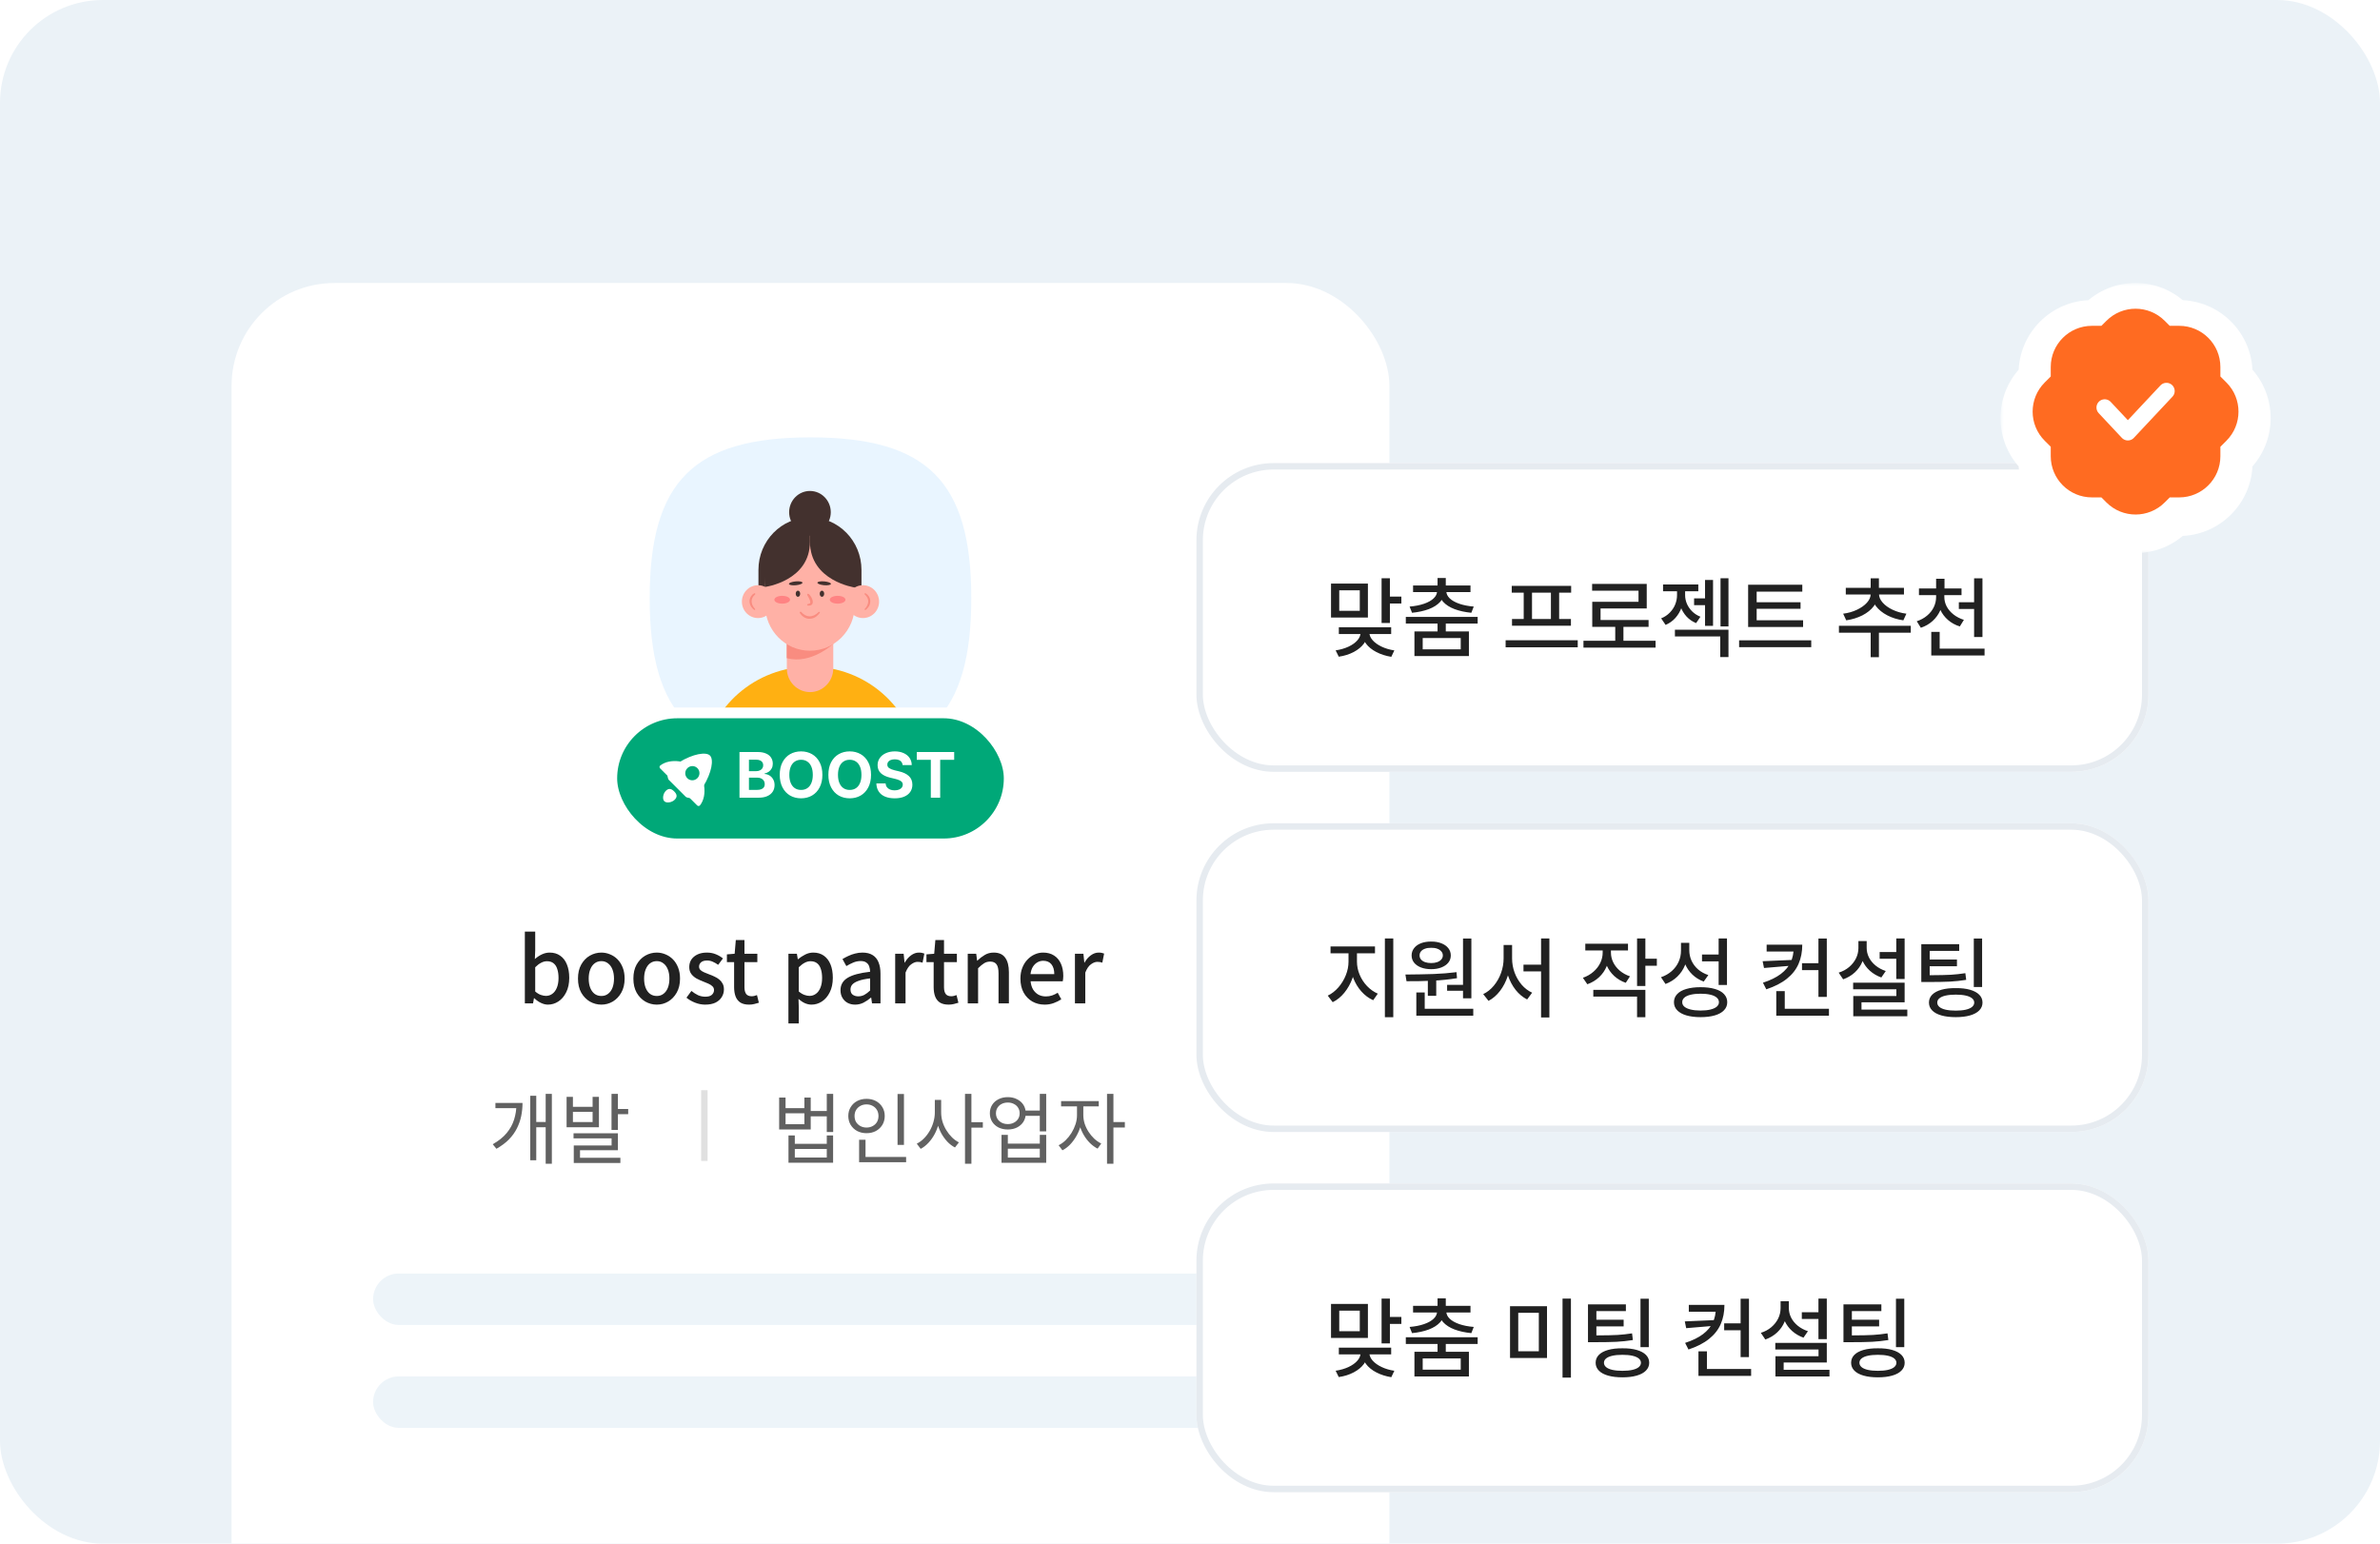 <svg width="370" height="240" viewBox="0 0 370 240" fill="none" xmlns="http://www.w3.org/2000/svg">
<g clip-path="url(#clip0_2103_3295)">
<rect width="370" height="240" rx="16" fill="white"/>
<g clip-path="url(#clip1_2103_3295)">
<rect width="370" height="240" fill="#EBF2F7"/>
<g filter="url(#filter0_d_2103_3295)">
<rect x="36" y="36" width="180" height="220" rx="16" fill="white"/>
<path d="M101 85C101 66.847 107.847 60 126 60C144.153 60 151 66.847 151 85C151 103.153 144.153 110 126 110C107.847 110 101 103.153 101 85Z" fill="#E9F5FF"/>
<mask id="mask0_2103_3295" style="mask-type:alpha" maskUnits="userSpaceOnUse" x="101" y="60" width="50" height="50">
<path d="M101 85C101 66.847 107.847 60 126 60C144.153 60 151 66.847 151 85C151 103.153 144.153 110 126 110C107.847 110 101 103.153 101 85Z" fill="#0084FF"/>
</mask>
<g mask="url(#mask0_2103_3295)">
<path d="M109.333 110H142.667C141.643 101.903 134.576 95.641 126 95.641C117.425 95.641 110.357 101.917 109.333 110Z" fill="#FFB012"/>
<path d="M129.541 88.546V95.923C129.541 97.954 127.922 99.604 125.931 99.604C123.939 99.604 122.321 97.954 122.321 95.923V88.546H129.555H129.541Z" fill="#FFB1A6"/>
<path d="M122.307 88.543V94.326C126.111 95.356 129.541 92.098 129.541 92.098V88.529H122.307V88.543Z" fill="#F98C80"/>
<path d="M133.926 86.768H117.909V80.604C117.909 76.091 121.491 72.438 125.917 72.438C130.343 72.438 133.926 76.091 133.926 80.604V86.768Z" fill="#43312E"/>
<path d="M125.917 93.171C122.058 93.171 118.946 89.984 118.946 86.062V82.395C118.946 78.46 122.072 75.286 125.917 75.286C129.762 75.286 132.888 78.474 132.888 82.395V86.062C132.888 89.998 129.762 93.171 125.917 93.171Z" fill="#FFB1A6"/>
<path d="M127.452 87.147C127.452 87.147 127.314 87.105 127.272 87.147C126.83 87.612 126.318 87.838 125.82 87.823C125.364 87.809 124.935 87.57 124.561 87.147C124.52 87.091 124.437 87.091 124.381 87.119C124.326 87.161 124.312 87.232 124.34 87.288C124.644 87.795 125.128 88.133 125.682 88.204C125.751 88.204 125.806 88.204 125.875 88.204C126.346 88.204 126.802 88.007 127.148 87.626L127.438 87.302C127.438 87.302 127.48 87.161 127.438 87.119L127.452 87.147Z" fill="#F98C80"/>
<path d="M125.695 84.341C125.695 84.341 125.571 84.299 125.529 84.341C125.474 84.383 125.474 84.44 125.502 84.51C125.529 84.581 125.585 84.665 125.626 84.75C125.792 85.06 126.055 85.526 125.944 85.752C125.903 85.836 125.792 85.893 125.612 85.907C125.543 85.907 125.488 85.963 125.488 86.034C125.488 86.104 125.543 86.161 125.612 86.161H125.751C126.11 86.161 126.262 85.991 126.318 85.836C126.511 85.371 126.027 84.581 125.709 84.327L125.695 84.341Z" fill="#F98C80"/>
<path d="M124.05 84.792C124.244 84.792 124.396 84.581 124.396 84.313C124.396 84.045 124.244 83.834 124.05 83.834C123.856 83.834 123.704 84.045 123.704 84.313C123.704 84.581 123.856 84.792 124.05 84.792Z" fill="#43312E"/>
<path d="M127.784 84.792C127.978 84.792 128.13 84.581 128.13 84.313C128.13 84.045 127.978 83.834 127.784 83.834C127.591 83.834 127.438 84.045 127.438 84.313C127.438 84.581 127.591 84.792 127.784 84.792Z" fill="#43312E"/>
<path d="M129.181 82.789C129.195 82.62 128.738 82.451 128.157 82.395C127.576 82.339 127.092 82.437 127.078 82.592C127.065 82.761 127.521 82.93 128.102 82.987C128.683 83.043 129.167 82.944 129.181 82.789Z" fill="#43312E"/>
<path d="M123.731 82.988C124.312 82.932 124.769 82.763 124.755 82.594C124.741 82.424 124.257 82.34 123.676 82.396C123.095 82.453 122.639 82.622 122.653 82.791C122.666 82.96 123.151 83.044 123.731 82.988Z" fill="#43312E"/>
<path d="M121.602 85.851C122.28 85.851 122.819 85.584 122.819 85.245C122.819 84.907 122.28 84.64 121.602 84.64C120.924 84.64 120.385 84.907 120.385 85.245C120.385 85.584 120.924 85.851 121.602 85.851Z" fill="#FF8383"/>
<path d="M130.219 85.851C130.896 85.851 131.436 85.584 131.436 85.245C131.436 84.907 130.896 84.64 130.219 84.64C129.541 84.64 129.001 84.907 129.001 85.245C129.001 85.584 129.541 85.851 130.219 85.851Z" fill="#FF8383"/>
<path d="M132.888 83.34C132.888 83.34 125.917 82.353 125.917 76.203V73.467C125.917 73.467 133.856 73.819 132.888 83.34Z" fill="#43312E"/>
<path d="M118.932 83.255C118.932 83.255 125.917 82.353 125.917 76.217V73.481C125.917 73.481 117.978 73.749 118.932 83.269V83.255Z" fill="#43312E"/>
<path d="M117.84 88.094C119.223 88.094 120.343 86.952 120.343 85.541C120.343 84.131 119.223 82.988 117.84 82.988C116.457 82.988 115.336 84.131 115.336 85.541C115.336 86.952 116.457 88.094 117.84 88.094Z" fill="#FFB1A6"/>
<path d="M134.161 88.094C135.544 88.094 136.665 86.952 136.665 85.541C136.665 84.131 135.544 82.988 134.161 82.988C132.778 82.988 131.658 84.131 131.658 85.541C131.658 86.952 132.778 88.094 134.161 88.094Z" fill="#FFB1A6"/>
<path d="M125.917 74.934C127.701 74.934 129.154 73.453 129.154 71.634C129.154 69.814 127.701 68.333 125.917 68.333C124.133 68.333 122.681 69.814 122.681 71.634C122.681 73.453 124.133 74.934 125.917 74.934Z" fill="#43312E"/>
<path d="M117.383 86.825C117.383 86.825 117.411 86.713 117.383 86.67C117.024 86.303 116.844 85.88 116.844 85.471C116.844 85.091 117.038 84.738 117.383 84.427C117.425 84.399 117.439 84.315 117.397 84.272C117.37 84.23 117.3 84.216 117.245 84.244C116.83 84.484 116.567 84.893 116.526 85.359C116.526 85.415 116.526 85.457 116.526 85.514C116.526 85.909 116.692 86.289 116.982 86.586L117.245 86.825C117.245 86.825 117.356 86.854 117.397 86.825H117.383Z" fill="#F98C80"/>
<path d="M134.437 86.825C134.437 86.825 134.41 86.713 134.437 86.67C134.797 86.303 134.977 85.88 134.977 85.471C134.977 85.091 134.783 84.738 134.437 84.427C134.396 84.399 134.382 84.315 134.423 84.272C134.465 84.23 134.52 84.216 134.576 84.244C134.991 84.484 135.253 84.893 135.295 85.359C135.295 85.415 135.295 85.457 135.295 85.514C135.295 85.909 135.129 86.289 134.838 86.586L134.576 86.825C134.576 86.825 134.465 86.854 134.423 86.825H134.437Z" fill="#F98C80"/>
</g>
<rect x="95.108" y="102.837" width="61.784" height="20.37" rx="10.185" fill="#00A878"/>
<rect x="95.108" y="102.837" width="61.784" height="20.37" rx="10.185" stroke="white" stroke-width="1.674"/>
<g clip-path="url(#clip2_2103_3295)">
<path d="M106.701 115.947C106.664 115.931 106.631 115.908 106.603 115.88L103.968 113.246C103.941 113.218 103.917 113.185 103.902 113.148C103.359 111.845 104.781 110.998 105.592 110.505C107.731 109.204 109.76 108.854 110.377 109.471C110.994 110.089 110.645 112.118 109.344 114.257C108.851 115.068 108.004 116.489 106.701 115.947Z" fill="white"/>
<path d="M108.829 117.206C108.717 117.349 108.506 117.348 108.377 117.22L102.629 111.471C102.5 111.343 102.499 111.132 102.643 111.02C104.246 109.765 107.109 110.381 108.288 111.56C109.468 112.74 110.084 115.602 108.829 117.206Z" fill="white"/>
<ellipse cx="107.636" cy="112.213" rx="1.099" ry="1.108" transform="rotate(45 107.636 112.213)" fill="#00A878"/>
<path d="M104.885 116.345C104.462 116.768 103.621 116.919 103.275 116.574C102.93 116.229 103.081 115.387 103.504 114.964C103.927 114.541 104.331 114.565 104.807 115.042C105.284 115.519 105.308 115.922 104.885 116.345Z" fill="white"/>
</g>
<path d="M114.962 108.92H117.787C118.294 108.92 118.724 108.997 119.077 109.151C119.43 109.301 119.695 109.514 119.871 109.788C120.051 110.06 120.141 110.378 120.141 110.745C120.141 111.013 120.085 111.251 119.974 111.461C119.866 111.67 119.716 111.843 119.523 111.98C119.333 112.114 119.113 112.209 118.861 112.265V112.333C119.132 112.347 119.387 112.425 119.626 112.569C119.865 112.713 120.056 112.914 120.2 113.172C120.344 113.427 120.416 113.725 120.416 114.065C120.416 114.444 120.322 114.781 120.136 115.075C119.95 115.369 119.672 115.601 119.302 115.771C118.936 115.938 118.493 116.021 117.973 116.021H114.962V108.92ZM117.674 114.81C117.952 114.81 118.181 114.774 118.361 114.702C118.544 114.627 118.678 114.524 118.763 114.393C118.848 114.259 118.89 114.101 118.89 113.918C118.89 113.721 118.843 113.545 118.748 113.388C118.653 113.231 118.516 113.112 118.336 113.03C118.16 112.945 117.952 112.902 117.713 112.902H116.433V114.81H117.674ZM117.566 111.897C117.772 111.897 117.957 111.859 118.12 111.784C118.287 111.709 118.416 111.603 118.508 111.465C118.603 111.328 118.65 111.166 118.65 110.98C118.65 110.803 118.609 110.651 118.527 110.524C118.446 110.393 118.325 110.293 118.165 110.225C118.008 110.153 117.818 110.117 117.596 110.117H116.433V111.897H117.566ZM127.85 112.471C127.85 113.223 127.707 113.875 127.419 114.428C127.134 114.977 126.74 115.397 126.237 115.688C125.737 115.976 125.169 116.12 124.535 116.12C123.901 116.12 123.332 115.976 122.829 115.688C122.328 115.397 121.934 114.975 121.647 114.423C121.362 113.87 121.22 113.22 121.22 112.471C121.22 111.712 121.362 111.058 121.647 110.509C121.934 109.96 122.328 109.541 122.829 109.254C123.332 108.966 123.901 108.822 124.535 108.822C125.169 108.822 125.737 108.966 126.237 109.254C126.74 109.541 127.134 109.96 127.419 110.509C127.707 111.058 127.85 111.712 127.85 112.471ZM126.36 112.471C126.36 111.971 126.284 111.546 126.134 111.196C125.987 110.846 125.776 110.581 125.501 110.401C125.23 110.218 124.908 110.127 124.535 110.127C124.166 110.127 123.844 110.218 123.569 110.401C123.298 110.581 123.087 110.846 122.936 111.196C122.786 111.546 122.711 111.971 122.711 112.471C122.711 112.971 122.786 113.396 122.936 113.746C123.087 114.096 123.298 114.362 123.569 114.545C123.844 114.725 124.166 114.815 124.535 114.815C124.908 114.815 125.23 114.725 125.501 114.545C125.776 114.362 125.987 114.096 126.134 113.746C126.284 113.396 126.36 112.971 126.36 112.471ZM135.413 112.471C135.413 113.223 135.269 113.875 134.981 114.428C134.697 114.977 134.303 115.397 133.799 115.688C133.299 115.976 132.732 116.12 132.098 116.12C131.463 116.12 130.894 115.976 130.391 115.688C129.891 115.397 129.497 114.975 129.209 114.423C128.924 113.87 128.782 113.22 128.782 112.471C128.782 111.712 128.924 111.058 129.209 110.509C129.497 109.96 129.891 109.541 130.391 109.254C130.894 108.966 131.463 108.822 132.098 108.822C132.732 108.822 133.299 108.966 133.799 109.254C134.303 109.541 134.697 109.96 134.981 110.509C135.269 111.058 135.413 111.712 135.413 112.471ZM133.922 112.471C133.922 111.971 133.847 111.546 133.696 111.196C133.549 110.846 133.338 110.581 133.064 110.401C132.792 110.218 132.47 110.127 132.098 110.127C131.728 110.127 131.406 110.218 131.131 110.401C130.86 110.581 130.649 110.846 130.499 111.196C130.348 111.546 130.273 111.971 130.273 112.471C130.273 112.971 130.348 113.396 130.499 113.746C130.649 114.096 130.86 114.362 131.131 114.545C131.406 114.725 131.728 114.815 132.098 114.815C132.47 114.815 132.792 114.725 133.064 114.545C133.338 114.362 133.549 114.096 133.696 113.746C133.847 113.396 133.922 112.971 133.922 112.471ZM140.327 110.95C140.307 110.761 140.247 110.599 140.145 110.465C140.047 110.331 139.91 110.23 139.733 110.161C139.557 110.092 139.346 110.058 139.101 110.058C138.862 110.058 138.655 110.092 138.478 110.161C138.305 110.23 138.172 110.326 138.081 110.45C137.989 110.571 137.943 110.71 137.943 110.867C137.94 111.106 138.038 111.292 138.238 111.426C138.44 111.56 138.72 111.671 139.076 111.76L139.714 111.912C140.387 112.062 140.909 112.306 141.278 112.642C141.651 112.976 141.839 113.427 141.842 113.996C141.842 114.424 141.733 114.799 141.514 115.119C141.295 115.44 140.979 115.686 140.567 115.86C140.155 116.033 139.663 116.12 139.091 116.12C138.519 116.12 138.02 116.031 137.595 115.855C137.173 115.678 136.846 115.418 136.614 115.075C136.382 114.728 136.258 114.305 136.242 113.805H137.674C137.693 114.037 137.764 114.233 137.885 114.393C138.006 114.553 138.169 114.674 138.375 114.756C138.581 114.838 138.815 114.879 139.076 114.879C139.331 114.879 139.555 114.841 139.748 114.766C139.941 114.691 140.09 114.586 140.194 114.452C140.299 114.315 140.351 114.16 140.351 113.986C140.351 113.829 140.306 113.697 140.214 113.589C140.123 113.478 139.988 113.385 139.812 113.309C139.639 113.231 139.415 113.157 139.14 113.089L138.36 112.902C137.739 112.749 137.262 112.515 136.928 112.201C136.598 111.884 136.433 111.472 136.433 110.965C136.433 110.543 136.547 110.171 136.776 109.847C137.008 109.523 137.327 109.272 137.733 109.092C138.141 108.912 138.602 108.822 139.116 108.822C139.632 108.822 140.088 108.912 140.484 109.092C140.879 109.268 141.187 109.518 141.406 109.842C141.625 110.163 141.738 110.532 141.744 110.95H140.327ZM142.524 108.92H148.34V110.136H146.163V116.021H144.706V110.136H142.524V108.92Z" fill="white"/>
<g clip-path="url(#clip3_2103_3295)">
<path d="M85.179 148.196C84.834 148.196 84.474 148.107 84.101 147.93C83.728 147.753 83.382 147.51 83.065 147.202H83.009L82.869 148H81.595V136.842H83.205V139.796L83.149 141.112C83.485 140.813 83.849 140.571 84.241 140.384C84.642 140.197 85.044 140.104 85.445 140.104C86.098 140.104 86.649 140.267 87.097 140.594C87.554 140.911 87.9 141.364 88.133 141.952C88.376 142.54 88.497 143.231 88.497 144.024C88.497 144.901 88.338 145.653 88.021 146.278C87.713 146.903 87.307 147.379 86.803 147.706C86.299 148.033 85.758 148.196 85.179 148.196ZM84.871 146.838C85.244 146.838 85.576 146.731 85.865 146.516C86.164 146.301 86.397 145.989 86.565 145.578C86.742 145.158 86.831 144.649 86.831 144.052C86.831 143.511 86.766 143.049 86.635 142.666C86.514 142.274 86.322 141.975 86.061 141.77C85.8 141.555 85.454 141.448 85.025 141.448C84.726 141.448 84.428 141.527 84.129 141.686C83.83 141.835 83.522 142.069 83.205 142.386V146.152C83.494 146.404 83.784 146.581 84.073 146.684C84.372 146.787 84.638 146.838 84.871 146.838ZM93.494 148.196C92.859 148.196 92.262 148.037 91.702 147.72C91.151 147.393 90.703 146.931 90.358 146.334C90.022 145.727 89.854 144.999 89.854 144.15C89.854 143.291 90.022 142.563 90.358 141.966C90.703 141.359 91.151 140.897 91.702 140.58C92.262 140.263 92.859 140.104 93.494 140.104C93.96 140.104 94.413 140.197 94.852 140.384C95.29 140.561 95.678 140.823 96.014 141.168C96.35 141.513 96.616 141.938 96.812 142.442C97.008 142.937 97.106 143.506 97.106 144.15C97.106 144.999 96.933 145.727 96.588 146.334C96.252 146.931 95.808 147.393 95.258 147.72C94.716 148.037 94.128 148.196 93.494 148.196ZM93.494 146.852C93.895 146.852 94.24 146.74 94.53 146.516C94.828 146.292 95.057 145.979 95.216 145.578C95.374 145.167 95.454 144.691 95.454 144.15C95.454 143.609 95.374 143.137 95.216 142.736C95.057 142.325 94.828 142.008 94.53 141.784C94.24 141.551 93.895 141.434 93.494 141.434C93.083 141.434 92.728 141.551 92.43 141.784C92.14 142.008 91.916 142.325 91.758 142.736C91.599 143.137 91.52 143.609 91.52 144.15C91.52 144.691 91.599 145.167 91.758 145.578C91.916 145.979 92.14 146.292 92.43 146.516C92.728 146.74 93.083 146.852 93.494 146.852ZM102.107 148.196C101.472 148.196 100.875 148.037 100.315 147.72C99.764 147.393 99.316 146.931 98.971 146.334C98.635 145.727 98.467 144.999 98.467 144.15C98.467 143.291 98.635 142.563 98.971 141.966C99.316 141.359 99.764 140.897 100.315 140.58C100.875 140.263 101.472 140.104 102.107 140.104C102.574 140.104 103.026 140.197 103.465 140.384C103.904 140.561 104.291 140.823 104.627 141.168C104.963 141.513 105.229 141.938 105.425 142.442C105.621 142.937 105.719 143.506 105.719 144.15C105.719 144.999 105.546 145.727 105.201 146.334C104.865 146.931 104.422 147.393 103.871 147.72C103.33 148.037 102.742 148.196 102.107 148.196ZM102.107 146.852C102.508 146.852 102.854 146.74 103.143 146.516C103.442 146.292 103.67 145.979 103.829 145.578C103.988 145.167 104.067 144.691 104.067 144.15C104.067 143.609 103.988 143.137 103.829 142.736C103.67 142.325 103.442 142.008 103.143 141.784C102.854 141.551 102.508 141.434 102.107 141.434C101.696 141.434 101.342 141.551 101.043 141.784C100.754 142.008 100.53 142.325 100.371 142.736C100.212 143.137 100.133 143.609 100.133 144.15C100.133 144.691 100.212 145.167 100.371 145.578C100.53 145.979 100.754 146.292 101.043 146.516C101.342 146.74 101.696 146.852 102.107 146.852ZM109.617 148.196C109.094 148.196 108.571 148.093 108.049 147.888C107.535 147.683 107.092 147.426 106.719 147.118L107.489 146.068C107.825 146.339 108.165 146.558 108.511 146.726C108.865 146.885 109.248 146.964 109.659 146.964C110.116 146.964 110.452 146.866 110.667 146.67C110.891 146.465 111.003 146.217 111.003 145.928C111.003 145.695 110.919 145.499 110.751 145.34C110.592 145.181 110.382 145.046 110.121 144.934C109.859 144.813 109.589 144.701 109.309 144.598C108.963 144.467 108.623 144.313 108.287 144.136C107.96 143.949 107.689 143.716 107.475 143.436C107.26 143.147 107.153 142.787 107.153 142.358C107.153 141.919 107.26 141.532 107.475 141.196C107.699 140.86 108.016 140.594 108.427 140.398C108.837 140.202 109.327 140.104 109.897 140.104C110.41 140.104 110.877 140.193 111.297 140.37C111.726 140.547 112.09 140.762 112.389 141.014L111.647 142.008C111.376 141.812 111.101 141.653 110.821 141.532C110.541 141.401 110.247 141.336 109.939 141.336C109.509 141.336 109.192 141.429 108.987 141.616C108.781 141.793 108.679 142.017 108.679 142.288C108.679 142.503 108.753 142.68 108.903 142.82C109.052 142.96 109.248 143.081 109.491 143.184C109.743 143.287 110.009 143.394 110.289 143.506C110.559 143.599 110.825 143.711 111.087 143.842C111.357 143.963 111.6 144.113 111.815 144.29C112.029 144.458 112.202 144.668 112.333 144.92C112.473 145.163 112.543 145.466 112.543 145.83C112.543 146.259 112.431 146.656 112.207 147.02C111.983 147.384 111.656 147.673 111.227 147.888C110.797 148.093 110.261 148.196 109.617 148.196ZM116.464 148.196C115.886 148.196 115.424 148.084 115.078 147.86C114.742 147.627 114.5 147.309 114.35 146.908C114.201 146.497 114.126 146.021 114.126 145.48V141.588H113.006V140.384L114.21 140.286L114.392 138.158H115.736V140.286H117.738V141.588H115.736V145.494C115.736 145.951 115.825 146.301 116.002 146.544C116.18 146.777 116.469 146.894 116.87 146.894C117.001 146.894 117.141 146.875 117.29 146.838C117.44 146.801 117.57 146.759 117.682 146.712L117.976 147.902C117.771 147.967 117.538 148.033 117.276 148.098C117.024 148.163 116.754 148.196 116.464 148.196ZM122.57 151.122V140.286H123.886L124.026 141.14H124.054C124.399 140.86 124.772 140.617 125.174 140.412C125.575 140.207 125.995 140.104 126.434 140.104C127.078 140.104 127.628 140.267 128.086 140.594C128.543 140.921 128.888 141.378 129.122 141.966C129.355 142.545 129.472 143.231 129.472 144.024C129.472 144.901 129.313 145.653 128.996 146.278C128.688 146.903 128.282 147.379 127.778 147.706C127.274 148.033 126.732 148.196 126.154 148.196C125.818 148.196 125.477 148.121 125.132 147.972C124.786 147.813 124.455 147.594 124.138 147.314L124.18 148.63V151.122H122.57ZM125.846 146.838C126.219 146.838 126.55 146.731 126.84 146.516C127.138 146.301 127.372 145.989 127.54 145.578C127.717 145.158 127.806 144.649 127.806 144.052C127.806 143.511 127.74 143.049 127.61 142.666C127.488 142.274 127.297 141.975 127.036 141.77C126.774 141.555 126.429 141.448 126 141.448C125.701 141.448 125.402 141.527 125.104 141.686C124.814 141.835 124.506 142.069 124.18 142.386V146.152C124.478 146.404 124.772 146.581 125.062 146.684C125.351 146.787 125.612 146.838 125.846 146.838ZM132.934 148.196C132.496 148.196 132.104 148.103 131.758 147.916C131.422 147.729 131.156 147.468 130.96 147.132C130.764 146.796 130.666 146.404 130.666 145.956C130.666 145.125 131.03 144.486 131.758 144.038C132.496 143.581 133.667 143.263 135.272 143.086C135.263 142.787 135.216 142.512 135.132 142.26C135.048 142.008 134.899 141.807 134.684 141.658C134.479 141.499 134.185 141.42 133.802 141.42C133.401 141.42 133.014 141.499 132.64 141.658C132.267 141.817 131.912 141.999 131.576 142.204L130.974 141.112C131.245 140.944 131.544 140.785 131.87 140.636C132.197 140.477 132.547 140.351 132.92 140.258C133.294 140.155 133.681 140.104 134.082 140.104C134.726 140.104 135.254 140.235 135.664 140.496C136.075 140.748 136.378 141.117 136.574 141.602C136.78 142.087 136.882 142.675 136.882 143.366V148H135.566L135.44 147.118H135.384C135.039 147.417 134.661 147.673 134.25 147.888C133.84 148.093 133.401 148.196 132.934 148.196ZM133.424 146.908C133.76 146.908 134.073 146.833 134.362 146.684C134.652 146.525 134.955 146.297 135.272 145.998V144.122C134.516 144.206 133.914 144.332 133.466 144.5C133.018 144.659 132.696 144.85 132.5 145.074C132.314 145.289 132.22 145.541 132.22 145.83C132.22 146.213 132.337 146.488 132.57 146.656C132.804 146.824 133.088 146.908 133.424 146.908ZM139.167 148V140.286H140.483L140.623 141.672H140.651C140.931 141.177 141.263 140.795 141.645 140.524C142.028 140.244 142.429 140.104 142.849 140.104C143.036 140.104 143.195 140.118 143.325 140.146C143.456 140.174 143.582 140.211 143.703 140.258L143.423 141.672C143.283 141.625 143.157 141.593 143.045 141.574C142.933 141.555 142.798 141.546 142.639 141.546C142.331 141.546 142.005 141.672 141.659 141.924C141.314 142.167 141.02 142.596 140.777 143.212V148H139.167ZM147.486 148.196C146.907 148.196 146.445 148.084 146.1 147.86C145.764 147.627 145.521 147.309 145.372 146.908C145.222 146.497 145.148 146.021 145.148 145.48V141.588H144.028V140.384L145.232 140.286L145.414 138.158H146.758V140.286H148.76V141.588H146.758V145.494C146.758 145.951 146.846 146.301 147.024 146.544C147.201 146.777 147.49 146.894 147.892 146.894C148.022 146.894 148.162 146.875 148.312 146.838C148.461 146.801 148.592 146.759 148.704 146.712L148.998 147.902C148.792 147.967 148.559 148.033 148.298 148.098C148.046 148.163 147.775 148.196 147.486 148.196ZM150.447 148V140.286H151.763L151.903 141.364H151.931C152.285 141.019 152.668 140.725 153.079 140.482C153.489 140.23 153.956 140.104 154.479 140.104C155.3 140.104 155.897 140.37 156.271 140.902C156.653 141.425 156.845 142.176 156.845 143.156V148H155.235V143.352C155.235 142.689 155.132 142.218 154.927 141.938C154.721 141.649 154.39 141.504 153.933 141.504C153.578 141.504 153.261 141.593 152.981 141.77C152.71 141.938 152.402 142.195 152.057 142.54V148H150.447ZM162.403 148.196C161.703 148.196 161.068 148.037 160.499 147.72C159.93 147.393 159.477 146.931 159.141 146.334C158.805 145.727 158.637 144.999 158.637 144.15C158.637 143.525 158.735 142.965 158.931 142.47C159.127 141.966 159.393 141.541 159.729 141.196C160.065 140.841 160.443 140.571 160.863 140.384C161.283 140.197 161.712 140.104 162.151 140.104C162.832 140.104 163.406 140.258 163.873 140.566C164.34 140.865 164.694 141.289 164.937 141.84C165.18 142.381 165.301 143.016 165.301 143.744C165.301 143.903 165.292 144.057 165.273 144.206C165.264 144.346 165.245 144.467 165.217 144.57H160.219C160.266 145.055 160.392 145.475 160.597 145.83C160.812 146.175 161.087 146.446 161.423 146.642C161.768 146.829 162.16 146.922 162.599 146.922C162.944 146.922 163.266 146.871 163.565 146.768C163.864 146.665 164.153 146.525 164.433 146.348L164.993 147.37C164.638 147.603 164.242 147.799 163.803 147.958C163.374 148.117 162.907 148.196 162.403 148.196ZM160.205 143.45H163.901C163.901 142.797 163.752 142.288 163.453 141.924C163.164 141.56 162.739 141.378 162.179 141.378C161.862 141.378 161.563 141.457 161.283 141.616C161.003 141.775 160.765 142.008 160.569 142.316C160.382 142.624 160.261 143.002 160.205 143.45ZM167.113 148V140.286H168.429L168.569 141.672H168.597C168.877 141.177 169.208 140.795 169.591 140.524C169.973 140.244 170.375 140.104 170.795 140.104C170.981 140.104 171.14 140.118 171.271 140.146C171.401 140.174 171.527 140.211 171.649 140.258L171.369 141.672C171.229 141.625 171.103 141.593 170.991 141.574C170.879 141.555 170.743 141.546 170.585 141.546C170.277 141.546 169.95 141.672 169.605 141.924C169.259 142.167 168.965 142.596 168.723 143.212V148H167.113Z" fill="#212121"/>
<path d="M84.832 162.076H85.792V172.936H84.832V162.076ZM83.08 166.444H85.168V167.26H83.08V166.444ZM80.284 163.48H81.232C81.232 164.176 81.164 164.856 81.028 165.52C80.892 166.184 80.668 166.824 80.356 167.44C80.052 168.048 79.64 168.62 79.12 169.156C78.6 169.684 77.952 170.168 77.176 170.608L76.6 169.9C77.512 169.388 78.236 168.808 78.772 168.16C79.308 167.512 79.692 166.812 79.924 166.06C80.164 165.3 80.284 164.5 80.284 163.66V163.48ZM77.02 163.48H80.608V164.296H77.02V163.48ZM82.432 162.364H83.368V172.396H82.432V162.364ZM88.083 162.532H89.067V164.08H92.127V162.532H93.111V167.26H88.083V162.532ZM89.067 164.86V166.456H92.127V164.86H89.067ZM95.067 162.076H96.063V167.68H95.067V162.076ZM95.619 164.416H97.659V165.232H95.619V164.416ZM89.163 168.196H96.063V170.836H90.171V172.456H89.199V170.092H95.079V168.988H89.163V168.196ZM89.199 172.012H96.447V172.816H89.199V172.012Z" fill="#616161"/>
<rect x="109" y="161.5" width="1" height="11" fill="#E0E0E0"/>
<path d="M121.128 162.64H122.124V164.296H125.052V162.64H126.036V167.608H121.128V162.64ZM122.124 165.088V166.792H125.052V165.088H122.124ZM125.76 164.74H128.82V165.568H125.76V164.74ZM128.532 162.076H129.528V168.004H128.532V162.076ZM122.58 168.532H123.564V169.84H128.532V168.532H129.516V172.78H122.58V168.532ZM123.564 170.632V171.964H128.532V170.632H123.564ZM139.535 162.088H140.531V170.008H139.535V162.088ZM133.559 171.88H140.867V172.696H133.559V171.88ZM133.559 169.204H134.555V172.156H133.559V169.204ZM134.711 162.844C135.255 162.844 135.739 162.956 136.163 163.18C136.587 163.404 136.923 163.72 137.171 164.128C137.419 164.528 137.543 164.988 137.543 165.508C137.543 166.028 137.419 166.492 137.171 166.9C136.923 167.3 136.587 167.616 136.163 167.848C135.739 168.072 135.255 168.184 134.711 168.184C134.175 168.184 133.691 168.072 133.259 167.848C132.835 167.616 132.499 167.3 132.251 166.9C132.003 166.492 131.879 166.028 131.879 165.508C131.879 164.988 132.003 164.528 132.251 164.128C132.499 163.72 132.835 163.404 133.259 163.18C133.691 162.956 134.175 162.844 134.711 162.844ZM134.711 163.708C134.359 163.708 134.043 163.784 133.763 163.936C133.483 164.088 133.259 164.3 133.091 164.572C132.931 164.844 132.851 165.156 132.851 165.508C132.851 165.868 132.931 166.184 133.091 166.456C133.259 166.72 133.483 166.928 133.763 167.08C134.043 167.232 134.359 167.308 134.711 167.308C135.063 167.308 135.379 167.232 135.659 167.08C135.947 166.928 136.171 166.72 136.331 166.456C136.491 166.184 136.571 165.868 136.571 165.508C136.571 165.156 136.491 164.844 136.331 164.572C136.171 164.3 135.947 164.088 135.659 163.936C135.379 163.784 135.063 163.708 134.711 163.708ZM145.33 163.012H146.146V164.956C146.146 165.556 146.07 166.144 145.918 166.72C145.774 167.296 145.566 167.836 145.294 168.34C145.022 168.844 144.702 169.292 144.334 169.684C143.966 170.076 143.566 170.388 143.134 170.62L142.522 169.816C142.922 169.616 143.29 169.348 143.626 169.012C143.97 168.668 144.27 168.276 144.526 167.836C144.782 167.396 144.978 166.932 145.114 166.444C145.258 165.948 145.33 165.452 145.33 164.956V163.012ZM145.51 163.012H146.314V164.956C146.314 165.436 146.382 165.912 146.518 166.384C146.662 166.856 146.862 167.3 147.118 167.716C147.374 168.132 147.666 168.504 147.994 168.832C148.33 169.16 148.69 169.42 149.074 169.612L148.462 170.404C148.038 170.188 147.646 169.892 147.286 169.516C146.934 169.14 146.622 168.712 146.35 168.232C146.086 167.744 145.878 167.224 145.726 166.672C145.582 166.112 145.51 165.54 145.51 164.956V163.012ZM150.022 162.076H151.018V172.936H150.022V162.076ZM150.79 166.468H152.794V167.32H150.79V166.468ZM159.165 164.668H162.081V165.484H159.165V164.668ZM156.681 162.58C157.217 162.58 157.693 162.688 158.109 162.904C158.533 163.112 158.865 163.404 159.105 163.78C159.345 164.156 159.465 164.592 159.465 165.088C159.465 165.584 159.345 166.024 159.105 166.408C158.865 166.784 158.533 167.08 158.109 167.296C157.693 167.504 157.217 167.608 156.681 167.608C156.137 167.608 155.653 167.504 155.229 167.296C154.813 167.08 154.485 166.784 154.245 166.408C154.005 166.024 153.885 165.584 153.885 165.088C153.885 164.592 154.005 164.156 154.245 163.78C154.485 163.404 154.813 163.112 155.229 162.904C155.653 162.688 156.137 162.58 156.681 162.58ZM156.681 163.42C156.321 163.42 156.001 163.492 155.721 163.636C155.449 163.772 155.233 163.968 155.073 164.224C154.913 164.472 154.833 164.76 154.833 165.088C154.833 165.416 154.913 165.708 155.073 165.964C155.233 166.212 155.449 166.408 155.721 166.552C156.001 166.696 156.321 166.768 156.681 166.768C157.033 166.768 157.345 166.696 157.617 166.552C157.897 166.408 158.117 166.212 158.277 165.964C158.437 165.708 158.517 165.416 158.517 165.088C158.517 164.76 158.437 164.472 158.277 164.224C158.117 163.968 157.897 163.772 157.617 163.636C157.345 163.492 157.033 163.42 156.681 163.42ZM161.649 162.076H162.645V167.908H161.649V162.076ZM155.697 168.448H156.681V169.804H161.649V168.448H162.645V172.792H155.697V168.448ZM156.681 170.596V171.976H161.649V170.596H156.681ZM167.432 163.636H168.236V165.388C168.236 165.956 168.156 166.52 167.996 167.08C167.836 167.632 167.612 168.156 167.324 168.652C167.044 169.14 166.72 169.576 166.352 169.96C165.984 170.336 165.588 170.632 165.164 170.848L164.576 170.056C164.968 169.864 165.332 169.604 165.668 169.276C166.012 168.94 166.316 168.56 166.58 168.136C166.844 167.704 167.052 167.256 167.204 166.792C167.356 166.32 167.432 165.852 167.432 165.388V163.636ZM167.624 163.636H168.416V165.388C168.416 165.82 168.484 166.256 168.62 166.696C168.764 167.136 168.964 167.556 169.22 167.956C169.476 168.356 169.772 168.716 170.108 169.036C170.452 169.348 170.816 169.6 171.2 169.792L170.636 170.584C170.212 170.368 169.816 170.08 169.448 169.72C169.08 169.352 168.76 168.936 168.488 168.472C168.216 168.008 168.004 167.512 167.852 166.984C167.7 166.456 167.624 165.924 167.624 165.388V163.636ZM164.96 163.192H170.816V164.02H164.96V163.192ZM172.1 162.076H173.096V172.936H172.1V162.076ZM172.868 166.456H174.872V167.296H172.868V166.456Z" fill="#616161"/>
</g>
<rect x="58" y="190" width="136" height="8" rx="4" fill="#EDF4F9"/>
<rect x="58" y="206" width="136" height="8" rx="4" fill="#EDF4F9"/>
</g>
<g filter="url(#filter1_d_2103_3295)">
<rect x="186" y="64" width="148" height="48" rx="12" fill="white"/>
<rect x="186.5" y="64.5" width="147" height="47" rx="11.5" stroke="#E6EBF0"/>
<path d="M212.658 88.017H206.923V82.732H212.658V88.017ZM208.201 86.971H211.394V83.778H208.201V86.971ZM216.076 88.864H214.784V81.905H216.076V88.864ZM217.86 85.836H215.714V84.756H217.86V85.836ZM212.61 90.334C212.61 90.963 212.419 91.539 212.036 92.064C211.653 92.583 211.12 93.02 210.437 93.376C209.757 93.736 208.987 93.978 208.126 94.101L207.641 93.116C208.383 93.007 209.049 92.815 209.637 92.542C210.229 92.264 210.692 91.934 211.024 91.551C211.357 91.168 211.523 90.762 211.523 90.334V90.006H212.61V90.334ZM212.884 90.334C212.884 90.753 213.052 91.154 213.39 91.537C213.727 91.92 214.192 92.253 214.784 92.535C215.377 92.818 216.037 93.014 216.767 93.123L216.295 94.121C215.434 93.984 214.659 93.736 213.971 93.376C213.283 93.02 212.743 92.581 212.351 92.057C211.959 91.528 211.763 90.954 211.763 90.334V90.006H212.884V90.334ZM216.274 90.573H208.14V89.527H216.274V90.573ZM224.765 90.614H223.486V88.714H224.765V90.614ZM229.721 88.953H218.551V87.914H229.721V88.953ZM224.765 83.587H223.486V81.864H224.765V83.587ZM224.553 83.901C224.553 84.53 224.336 85.084 223.903 85.562C223.475 86.037 222.882 86.417 222.126 86.704C221.369 86.987 220.501 87.176 219.521 87.272L219.139 86.308C219.991 86.239 220.738 86.093 221.381 85.87C222.028 85.647 222.527 85.367 222.878 85.029C223.233 84.692 223.411 84.316 223.411 83.901V83.696H224.553V83.901ZM224.847 83.901C224.847 84.316 225.022 84.692 225.373 85.029C225.729 85.367 226.228 85.647 226.87 85.87C227.517 86.093 228.265 86.239 229.112 86.308L228.736 87.272C227.757 87.176 226.888 86.987 226.132 86.704C225.375 86.417 224.781 86.037 224.348 85.562C223.919 85.084 223.705 84.53 223.705 83.901V83.696H224.847V83.901ZM228.606 84.059H219.679V83.026H228.606V84.059ZM228.36 94.005H219.891V90.17H228.36V94.005ZM221.176 92.952H227.089V91.202H221.176V92.952ZM245.279 92.638H234.068V91.544H245.279V92.638ZM244.254 84.147H235.019V83.088H244.254V84.147ZM244.22 89.281H235.06V88.242H244.22V89.281ZM238.17 88.358H236.878V84.052H238.17V88.358ZM242.388 88.358H241.109V84.052H242.388V88.358ZM257.379 92.692H246.168V91.619H257.379V92.692ZM252.382 92.077H251.11V89.09H252.382V92.077ZM256.005 86.602H248.827V88.953H247.535V85.562H254.727V83.84H247.515V82.78H256.005V86.602ZM256.292 89.459H247.535V88.393H256.292V89.459ZM265.534 86.089H263.367V85.029H265.534V86.089ZM266.313 89.302H265.069V82.172H266.313V89.302ZM261.747 84.537C261.747 85.193 261.64 85.825 261.426 86.431C261.212 87.037 260.895 87.579 260.476 88.058C260.056 88.532 259.544 88.898 258.938 89.158L258.247 88.14C258.776 87.925 259.225 87.627 259.594 87.244C259.967 86.861 260.248 86.435 260.435 85.966C260.621 85.496 260.715 85.02 260.715 84.537V83.58H261.747V84.537ZM261.973 84.544C261.973 84.991 262.064 85.43 262.246 85.863C262.433 86.296 262.702 86.69 263.053 87.046C263.408 87.401 263.841 87.682 264.352 87.887L263.682 88.878C263.098 88.641 262.602 88.299 262.191 87.853C261.781 87.401 261.474 86.891 261.269 86.321C261.068 85.752 260.968 85.159 260.968 84.544V83.58H261.973V84.544ZM264.023 83.929H258.541V82.876H264.023V83.929ZM268.713 89.397H267.476V81.905H268.713V89.397ZM268.713 94.155H267.435V90.949H260.387V89.903H268.713V94.155ZM280.313 89.48H271.769V88.434H280.313V89.48ZM281.578 92.617H270.367V91.551H281.578V92.617ZM280.19 83.99H273.095V88.734H271.769V82.91H280.19V83.99ZM279.917 86.656H272.691V85.631H279.917V86.656ZM292.099 94.183H290.82V89.698H292.099V94.183ZM297.055 90.368H285.885V89.295H297.055V90.368ZM291.955 84.353C291.955 85.041 291.736 85.672 291.299 86.246C290.866 86.816 290.276 87.292 289.528 87.675C288.781 88.053 287.945 88.311 287.02 88.447L286.541 87.415C287.325 87.315 288.043 87.11 288.694 86.8C289.346 86.49 289.863 86.121 290.246 85.692C290.629 85.264 290.82 84.817 290.82 84.353V84.031H291.955V84.353ZM292.112 84.353C292.112 84.808 292.301 85.253 292.68 85.686C293.058 86.118 293.573 86.49 294.225 86.8C294.876 87.11 295.592 87.315 296.371 87.415L295.899 88.447C294.983 88.32 294.149 88.06 293.397 87.668C292.65 87.276 292.06 86.795 291.627 86.226C291.194 85.651 290.978 85.027 290.978 84.353V84.031H292.112V84.353ZM295.995 84.435H286.951V83.395H295.995V84.435ZM292.099 83.751H290.82V81.912H292.099V83.751ZM302.059 84.824C302.059 85.562 301.92 86.251 301.642 86.889C301.364 87.522 300.967 88.074 300.452 88.543C299.937 89.012 299.326 89.366 298.62 89.603L297.984 88.591C298.595 88.39 299.128 88.099 299.584 87.716C300.044 87.333 300.393 86.893 300.63 86.397C300.871 85.895 300.992 85.371 300.992 84.824V84.236H302.059V84.824ZM302.271 84.824C302.271 85.339 302.394 85.831 302.64 86.301C302.89 86.766 303.243 87.178 303.699 87.538C304.16 87.898 304.697 88.176 305.312 88.372L304.677 89.397C303.975 89.179 303.364 88.844 302.845 88.393C302.325 87.941 301.924 87.41 301.642 86.8C301.359 86.185 301.218 85.526 301.218 84.824V84.236H302.271V84.824ZM304.943 84.53H298.326V83.491H304.943V84.53ZM302.298 83.894H300.992V81.987H302.298V83.894ZM307.568 86.684H304.526V85.631H307.568V86.684ZM308.197 91.045H306.898V81.919H308.197V91.045ZM308.525 93.916H300.24V92.843H308.525V93.916ZM301.546 93.458H300.24V90.238H301.546V93.458Z" fill="#212121"/>
</g>
<g filter="url(#filter2_d_2103_3295)">
<rect x="186" y="120" width="148" height="48" rx="12" fill="white"/>
<rect x="186.5" y="120.5" width="147" height="47" rx="11.5" stroke="#E6EBF0"/>
<path d="M210.71 141.521C210.71 142.401 210.557 143.262 210.252 144.105C209.947 144.944 209.527 145.691 208.994 146.348C208.461 146.999 207.857 147.489 207.183 147.817L206.417 146.799C207.023 146.507 207.572 146.081 208.064 145.521C208.557 144.955 208.942 144.324 209.22 143.627C209.502 142.925 209.644 142.223 209.644 141.521V139.703H210.71V141.521ZM210.956 141.521C210.956 142.196 211.093 142.866 211.366 143.531C211.644 144.197 212.029 144.789 212.521 145.309C213.018 145.828 213.576 146.222 214.196 146.491L213.479 147.51C212.786 147.2 212.168 146.74 211.626 146.129C211.088 145.518 210.669 144.814 210.368 144.017C210.072 143.219 209.924 142.387 209.924 141.521V139.703H210.956V141.521ZM213.759 140.216H206.848V139.149H213.759V140.216ZM216.603 150.155H215.297V137.905H216.603V150.155ZM223.281 146.826H221.976V144.105H223.281V146.826ZM228.743 147.209H227.444V137.919H228.743V147.209ZM229.037 149.916H220.185V148.843H229.037V149.916ZM221.49 149.144H220.185V146.307H221.49V149.144ZM218.489 143.518C220.171 143.504 221.629 143.477 222.864 143.436C224.099 143.39 225.289 143.294 226.433 143.148L226.508 144.085C225.314 144.281 224.058 144.411 222.741 144.475C221.429 144.538 220.068 144.566 218.66 144.557L218.489 143.518ZM227.766 146.04H224.97V145.124H227.766V146.04ZM222.502 138.391C223.094 138.386 223.618 138.475 224.074 138.657C224.535 138.835 224.895 139.088 225.154 139.416C225.414 139.744 225.544 140.12 225.544 140.544C225.544 140.977 225.414 141.353 225.154 141.672C224.895 141.991 224.535 142.239 224.074 142.417C223.618 142.595 223.094 142.684 222.502 142.684C221.905 142.684 221.374 142.595 220.909 142.417C220.449 142.239 220.091 141.991 219.836 141.672C219.581 141.353 219.453 140.977 219.453 140.544C219.453 140.12 219.581 139.744 219.836 139.416C220.091 139.083 220.449 138.828 220.909 138.65C221.374 138.473 221.905 138.386 222.502 138.391ZM222.502 139.361C222.142 139.352 221.823 139.398 221.545 139.498C221.271 139.594 221.06 139.733 220.909 139.915C220.763 140.097 220.69 140.307 220.69 140.544C220.69 140.781 220.763 140.991 220.909 141.173C221.06 141.351 221.271 141.49 221.545 141.59C221.823 141.686 222.142 141.733 222.502 141.733C222.853 141.733 223.163 141.686 223.432 141.59C223.705 141.49 223.919 141.351 224.074 141.173C224.229 140.991 224.307 140.781 224.307 140.544C224.307 140.307 224.227 140.097 224.067 139.915C223.912 139.733 223.701 139.594 223.432 139.498C223.163 139.398 222.853 139.352 222.502 139.361ZM240.228 143.032H236.844V141.986H240.228V143.032ZM234.82 141.022C234.82 141.961 234.679 142.868 234.396 143.743C234.114 144.614 233.715 145.386 233.2 146.061C232.685 146.735 232.088 147.252 231.409 147.612L230.582 146.56C231.206 146.263 231.758 145.826 232.236 145.247C232.719 144.664 233.093 144.003 233.357 143.265C233.622 142.526 233.754 141.779 233.754 141.022V138.924H234.82V141.022ZM235.073 141.022C235.073 141.774 235.203 142.506 235.463 143.217C235.727 143.923 236.094 144.552 236.563 145.104C237.037 145.65 237.58 146.063 238.19 146.341L237.411 147.394C236.728 147.043 236.131 146.546 235.62 145.903C235.114 145.256 234.72 144.513 234.438 143.675C234.16 142.832 234.021 141.948 234.021 141.022V138.924H235.073V141.022ZM240.87 150.189H239.578V137.905H240.87V150.189ZM250.201 140.106C250.201 140.854 250.062 141.558 249.784 142.219C249.511 142.875 249.117 143.445 248.602 143.928C248.087 144.411 247.476 144.778 246.77 145.028L246.079 144.023C246.703 143.805 247.246 143.495 247.706 143.094C248.171 142.693 248.529 142.235 248.779 141.72C249.03 141.2 249.155 140.662 249.155 140.106V139.17H250.201V140.106ZM250.44 140.106C250.44 140.631 250.559 141.136 250.796 141.624C251.033 142.107 251.372 142.538 251.814 142.916C252.261 143.294 252.79 143.588 253.4 143.798L252.744 144.803C252.051 144.561 251.452 144.208 250.946 143.743C250.44 143.274 250.053 142.729 249.784 142.109C249.52 141.485 249.388 140.817 249.388 140.106V139.17H250.44V140.106ZM253.093 139.771H246.455V138.726H253.093V139.771ZM255.793 145.295H254.501V137.905H255.793V145.295ZM257.577 142.15H255.431V141.057H257.577V142.15ZM255.793 150.155H254.501V146.949H247.699V145.903H255.793V150.155ZM262.383 139.806C262.383 140.603 262.244 141.346 261.966 142.034C261.692 142.718 261.296 143.315 260.776 143.825C260.257 144.331 259.639 144.718 258.924 144.987L258.22 143.935C258.862 143.716 259.418 143.399 259.888 142.984C260.357 142.57 260.715 142.089 260.961 141.542C261.207 140.995 261.33 140.416 261.33 139.806V138.589H262.383V139.806ZM262.622 139.744C262.622 140.314 262.738 140.856 262.971 141.371C263.208 141.886 263.549 142.337 263.996 142.725C264.443 143.107 264.971 143.399 265.582 143.6L264.864 144.611C264.181 144.361 263.593 143.998 263.101 143.524C262.608 143.05 262.228 142.492 261.959 141.85C261.695 141.202 261.562 140.501 261.562 139.744V138.589H262.622V139.744ZM268.48 145.138H267.182V137.905H268.48V145.138ZM264.372 145.486C265.233 145.486 265.974 145.577 266.594 145.76C267.218 145.938 267.694 146.204 268.022 146.56C268.355 146.91 268.521 147.332 268.521 147.824C268.521 148.307 268.355 148.722 268.022 149.068C267.694 149.419 267.218 149.686 266.594 149.868C265.974 150.05 265.233 150.142 264.372 150.142C263.52 150.142 262.784 150.05 262.164 149.868C261.544 149.686 261.068 149.419 260.735 149.068C260.403 148.722 260.236 148.307 260.236 147.824C260.236 147.332 260.403 146.91 260.735 146.56C261.068 146.204 261.544 145.938 262.164 145.76C262.784 145.577 263.52 145.486 264.372 145.486ZM264.372 146.498C263.784 146.498 263.274 146.55 262.841 146.655C262.412 146.756 262.084 146.906 261.856 147.106C261.633 147.302 261.521 147.542 261.521 147.824C261.521 148.089 261.633 148.319 261.856 148.515C262.084 148.706 262.412 148.854 262.841 148.959C263.274 149.064 263.784 149.116 264.372 149.116C264.974 149.116 265.486 149.064 265.91 148.959C266.339 148.854 266.664 148.706 266.888 148.515C267.116 148.319 267.229 148.089 267.229 147.824C267.229 147.542 267.116 147.302 266.888 147.106C266.664 146.906 266.339 146.756 265.91 146.655C265.486 146.55 264.974 146.498 264.372 146.498ZM267.414 141.474H264.598V140.407H267.414V141.474ZM282.891 142.827H280.143V141.754H282.891V142.827ZM280.184 138.876C280.184 139.983 279.992 140.977 279.609 141.856C279.231 142.731 278.627 143.502 277.798 144.167C276.973 144.832 275.904 145.382 274.592 145.814L274.072 144.789C275.221 144.415 276.146 143.962 276.848 143.429C277.549 142.896 278.058 142.294 278.372 141.624C278.687 140.954 278.844 140.207 278.844 139.382V138.876H280.184ZM279.63 139.942H274.646V138.876H279.63V139.942ZM274.236 142.499L274.024 141.446L278.878 141.234V142.109L274.236 142.499ZM283.998 146.997H282.699V137.919H283.998V146.997ZM284.333 149.916H276.144V148.843H284.333V149.916ZM277.463 149.472H276.144V146.102H277.463V149.472ZM295.353 141.07H292.215V140.024H295.353V141.07ZM296.098 144.208H294.799V137.905H296.098V144.208ZM296.098 147.838H289.392V149.602H288.113V146.86H294.812V145.814H288.093V144.789H296.098V147.838ZM296.515 150.005H288.113V148.973H296.515V150.005ZM289.952 139.375C289.952 140.132 289.815 140.836 289.542 141.487C289.273 142.134 288.881 142.697 288.366 143.176C287.856 143.65 287.247 144.012 286.541 144.263L285.844 143.224C286.473 143.028 287.015 142.736 287.471 142.349C287.931 141.957 288.286 141.508 288.537 141.002C288.788 140.492 288.913 139.949 288.913 139.375V138.309H289.952V139.375ZM290.198 139.375C290.198 139.895 290.317 140.391 290.554 140.865C290.795 141.339 291.139 141.758 291.586 142.123C292.037 142.488 292.563 142.77 293.165 142.971L292.475 143.976C291.8 143.734 291.21 143.388 290.704 142.937C290.198 142.481 289.809 141.95 289.535 141.344C289.266 140.733 289.132 140.077 289.132 139.375V138.309H290.198V139.375ZM300.329 143.62C301.564 143.616 302.553 143.593 303.296 143.552C304.039 143.506 304.786 143.424 305.538 143.306L305.668 144.345C304.829 144.481 303.986 144.573 303.139 144.618C302.291 144.659 301.145 144.68 299.7 144.68H298.688V143.62H299.7H300.329ZM304.581 139.847H299.994V144.133H298.688V138.801H304.581V139.847ZM304.232 142.226H299.577V141.187H304.232V142.226ZM308.143 145.452H306.851V137.919H308.143V145.452ZM304.048 145.63C304.9 145.621 305.638 145.705 306.263 145.883C306.887 146.061 307.366 146.318 307.698 146.655C308.035 146.993 308.204 147.4 308.204 147.879C308.204 148.353 308.035 148.758 307.698 149.096C307.366 149.438 306.887 149.697 306.263 149.875C305.643 150.053 304.905 150.142 304.048 150.142C303.182 150.142 302.437 150.053 301.812 149.875C301.188 149.697 300.71 149.438 300.377 149.096C300.044 148.758 299.878 148.353 299.878 147.879C299.878 147.4 300.044 146.993 300.377 146.655C300.71 146.318 301.188 146.061 301.812 145.883C302.437 145.705 303.182 145.621 304.048 145.63ZM304.048 146.642C303.442 146.642 302.922 146.689 302.489 146.785C302.056 146.881 301.728 147.022 301.505 147.209C301.282 147.391 301.17 147.615 301.17 147.879C301.17 148.139 301.282 148.364 301.505 148.556C301.728 148.743 302.056 148.886 302.489 148.986C302.922 149.082 303.442 149.13 304.048 149.13C304.645 149.13 305.158 149.082 305.586 148.986C306.019 148.886 306.349 148.743 306.577 148.556C306.805 148.364 306.919 148.139 306.919 147.879C306.919 147.619 306.805 147.396 306.577 147.209C306.349 147.022 306.019 146.881 305.586 146.785C305.158 146.689 304.645 146.642 304.048 146.642Z" fill="#212121"/>
</g>
<g filter="url(#filter3_d_2103_3295)">
<rect x="186" y="176" width="148" height="48" rx="12" fill="white"/>
<rect x="186.5" y="176.5" width="147" height="47" rx="11.5" stroke="#E6EBF0"/>
<path d="M212.658 200.017H206.923V194.732H212.658V200.017ZM208.201 198.971H211.394V195.778H208.201V198.971ZM216.076 200.864H214.784V193.905H216.076V200.864ZM217.86 197.836H215.714V196.756H217.86V197.836ZM212.61 202.334C212.61 202.963 212.419 203.539 212.036 204.063C211.653 204.583 211.12 205.021 210.437 205.376C209.757 205.736 208.987 205.978 208.126 206.101L207.641 205.116C208.383 205.007 209.049 204.815 209.637 204.542C210.229 204.264 210.692 203.934 211.024 203.551C211.357 203.168 211.523 202.762 211.523 202.334V202.006H212.61V202.334ZM212.884 202.334C212.884 202.753 213.052 203.154 213.39 203.537C213.727 203.92 214.192 204.253 214.784 204.535C215.377 204.818 216.037 205.014 216.767 205.123L216.295 206.121C215.434 205.984 214.659 205.736 213.971 205.376C213.283 205.021 212.743 204.581 212.351 204.057C211.959 203.528 211.763 202.954 211.763 202.334V202.006H212.884V202.334ZM216.274 202.573H208.14V201.527H216.274V202.573ZM224.765 202.614H223.486V200.714H224.765V202.614ZM229.721 200.953H218.551V199.914H229.721V200.953ZM224.765 195.587H223.486V193.864H224.765V195.587ZM224.553 195.901C224.553 196.53 224.336 197.084 223.903 197.562C223.475 198.036 222.882 198.417 222.126 198.704C221.369 198.987 220.501 199.176 219.521 199.271L219.139 198.308C219.991 198.239 220.738 198.093 221.381 197.87C222.028 197.647 222.527 197.367 222.878 197.029C223.233 196.692 223.411 196.316 223.411 195.901V195.696H224.553V195.901ZM224.847 195.901C224.847 196.316 225.022 196.692 225.373 197.029C225.729 197.367 226.228 197.647 226.87 197.87C227.517 198.093 228.265 198.239 229.112 198.308L228.736 199.271C227.757 199.176 226.888 198.987 226.132 198.704C225.375 198.417 224.781 198.036 224.348 197.562C223.919 197.084 223.705 196.53 223.705 195.901V195.696H224.847V195.901ZM228.606 196.059H219.679V195.026H228.606V196.059ZM228.36 206.005H219.891V202.17H228.36V206.005ZM221.176 204.952H227.089V203.202H221.176V204.952ZM240.501 203.134H234.752V195.088H240.501V203.134ZM236.03 202.095H239.229V196.113H236.03V202.095ZM244.22 206.189H242.914V193.905H244.22V206.189ZM248.513 199.62C249.748 199.616 250.737 199.593 251.479 199.552C252.222 199.506 252.97 199.424 253.722 199.306L253.852 200.345C253.013 200.481 252.17 200.573 251.322 200.618C250.475 200.659 249.328 200.68 247.884 200.68H246.872V199.62H247.884H248.513ZM252.765 195.847H248.178V200.133H246.872V194.801H252.765V195.847ZM252.416 198.226H247.761V197.187H252.416V198.226ZM256.326 201.452H255.034V193.919H256.326V201.452ZM252.231 201.63C253.084 201.621 253.822 201.705 254.446 201.883C255.071 202.061 255.549 202.318 255.882 202.655C256.219 202.993 256.388 203.4 256.388 203.879C256.388 204.353 256.219 204.758 255.882 205.096C255.549 205.438 255.071 205.697 254.446 205.875C253.826 206.053 253.088 206.142 252.231 206.142C251.366 206.142 250.62 206.053 249.996 205.875C249.372 205.697 248.893 205.438 248.561 205.096C248.228 204.758 248.062 204.353 248.062 203.879C248.062 203.4 248.228 202.993 248.561 202.655C248.893 202.318 249.372 202.061 249.996 201.883C250.62 201.705 251.366 201.621 252.231 201.63ZM252.231 202.642C251.625 202.642 251.106 202.689 250.673 202.785C250.24 202.881 249.912 203.022 249.688 203.209C249.465 203.391 249.354 203.615 249.354 203.879C249.354 204.139 249.465 204.364 249.688 204.556C249.912 204.743 250.24 204.886 250.673 204.986C251.106 205.082 251.625 205.13 252.231 205.13C252.828 205.13 253.341 205.082 253.77 204.986C254.202 204.886 254.533 204.743 254.761 204.556C254.989 204.364 255.103 204.139 255.103 203.879C255.103 203.619 254.989 203.396 254.761 203.209C254.533 203.022 254.202 202.881 253.77 202.785C253.341 202.689 252.828 202.642 252.231 202.642ZM270.791 198.827H268.043V197.754H270.791V198.827ZM268.084 194.876C268.084 195.983 267.893 196.977 267.51 197.856C267.132 198.731 266.528 199.502 265.698 200.167C264.873 200.832 263.805 201.382 262.492 201.814L261.973 200.789C263.121 200.415 264.046 199.962 264.748 199.429C265.45 198.896 265.958 198.294 266.272 197.624C266.587 196.954 266.744 196.207 266.744 195.382V194.876H268.084ZM267.53 195.942H262.547V194.876H267.53V195.942ZM262.137 198.499L261.925 197.446L266.778 197.234V198.109L262.137 198.499ZM271.898 202.997H270.6V193.919H271.898V202.997ZM272.233 205.916H264.044V204.843H272.233V205.916ZM265.363 205.472H264.044V202.102H265.363V205.472ZM283.253 197.07H280.115V196.024H283.253V197.07ZM283.998 200.208H282.699V193.905H283.998V200.208ZM283.998 203.838H277.292V205.602H276.014V202.86H282.713V201.814H275.993V200.789H283.998V203.838ZM284.415 206.005H276.014V204.973H284.415V206.005ZM277.853 195.375C277.853 196.132 277.716 196.836 277.442 197.487C277.174 198.134 276.782 198.697 276.267 199.176C275.756 199.65 275.148 200.012 274.441 200.263L273.744 199.224C274.373 199.028 274.915 198.736 275.371 198.349C275.831 197.957 276.187 197.508 276.438 197.002C276.688 196.492 276.813 195.949 276.813 195.375V194.309H277.853V195.375ZM278.099 195.375C278.099 195.895 278.217 196.391 278.454 196.865C278.696 197.339 279.04 197.758 279.486 198.123C279.938 198.488 280.464 198.77 281.065 198.971L280.375 199.976C279.701 199.734 279.11 199.388 278.604 198.937C278.099 198.481 277.709 197.95 277.436 197.344C277.167 196.733 277.032 196.077 277.032 195.375V194.309H278.099V195.375ZM288.229 199.62C289.465 199.616 290.453 199.593 291.196 199.552C291.939 199.506 292.687 199.424 293.438 199.306L293.568 200.345C292.73 200.481 291.887 200.573 291.039 200.618C290.191 200.659 289.045 200.68 287.601 200.68H286.589V199.62H287.601H288.229ZM292.481 195.847H287.895V200.133H286.589V194.801H292.481V195.847ZM292.133 198.226H287.478V197.187H292.133V198.226ZM296.043 201.452H294.751V193.919H296.043V201.452ZM291.948 201.63C292.8 201.621 293.539 201.705 294.163 201.883C294.787 202.061 295.266 202.318 295.599 202.655C295.936 202.993 296.104 203.4 296.104 203.879C296.104 204.353 295.936 204.758 295.599 205.096C295.266 205.438 294.787 205.697 294.163 205.875C293.543 206.053 292.805 206.142 291.948 206.142C291.082 206.142 290.337 206.053 289.713 205.875C289.089 205.697 288.61 205.438 288.277 205.096C287.945 204.758 287.778 204.353 287.778 203.879C287.778 203.4 287.945 202.993 288.277 202.655C288.61 202.318 289.089 202.061 289.713 201.883C290.337 201.705 291.082 201.621 291.948 201.63ZM291.948 202.642C291.342 202.642 290.823 202.689 290.39 202.785C289.957 202.881 289.629 203.022 289.405 203.209C289.182 203.391 289.07 203.615 289.07 203.879C289.07 204.139 289.182 204.364 289.405 204.556C289.629 204.743 289.957 204.886 290.39 204.986C290.823 205.082 291.342 205.13 291.948 205.13C292.545 205.13 293.058 205.082 293.486 204.986C293.919 204.886 294.25 204.743 294.478 204.556C294.705 204.364 294.819 204.139 294.819 203.879C294.819 203.619 294.705 203.396 294.478 203.209C294.25 203.022 293.919 202.881 293.486 202.785C293.058 202.689 292.545 202.642 291.948 202.642Z" fill="#212121"/>
</g>
<g clip-path="url(#clip4_2103_3295)">
<g filter="url(#filter4_d_2103_3295)">
<mask id="path-46-outside-1_2103_3295" maskUnits="userSpaceOnUse" x="310.998" y="42.999" width="43" height="42" fill="black">
<rect fill="white" x="310.998" y="42.999" width="43" height="42"/>
<path d="M327.473 49.873C329.972 47.374 334.025 47.374 336.525 49.873L337.309 50.658H338.784C342.319 50.658 345.184 53.524 345.184 57.059V58.532L346.125 59.472C348.625 61.971 348.625 66.024 346.125 68.524L345.184 69.463V70.934C345.184 74.469 342.319 77.334 338.784 77.334H337.312L336.525 78.121C334.025 80.621 329.972 80.621 327.473 78.121L326.685 77.334H325.214C321.679 77.334 318.814 74.469 318.813 70.934V69.463L317.873 68.524C315.373 66.024 315.373 61.971 317.873 59.472L318.813 58.532V57.059C318.813 53.524 321.679 50.658 325.214 50.658H326.688L327.473 49.873Z"/>
</mask>
<path d="M327.473 49.873C329.972 47.374 334.025 47.374 336.525 49.873L337.309 50.658H338.784C342.319 50.658 345.184 53.524 345.184 57.059V58.532L346.125 59.472C348.625 61.971 348.625 66.024 346.125 68.524L345.184 69.463V70.934C345.184 74.469 342.319 77.334 338.784 77.334H337.312L336.525 78.121C334.025 80.621 329.972 80.621 327.473 78.121L326.685 77.334H325.214C321.679 77.334 318.814 74.469 318.813 70.934V69.463L317.873 68.524C315.373 66.024 315.373 61.971 317.873 59.472L318.813 58.532V57.059C318.813 53.524 321.679 50.658 325.214 50.658H326.688L327.473 49.873Z" fill="white"/>
<path d="M327.473 49.873L323.937 46.338L323.937 46.338L327.473 49.873ZM336.525 49.873L340.061 46.338L340.06 46.337L336.525 49.873ZM337.309 50.658L333.774 54.193L335.238 55.658H337.309V50.658ZM338.784 50.658L338.784 45.658H338.784V50.658ZM345.184 57.059H350.184V57.059L345.184 57.059ZM345.184 58.532H340.184V60.603L341.649 62.067L345.184 58.532ZM346.125 59.472L342.589 63.008L342.59 63.008L346.125 59.472ZM346.125 68.524L349.659 72.061L349.66 72.06L346.125 68.524ZM345.184 69.463L341.651 65.926L340.184 67.391V69.463H345.184ZM345.184 70.934L350.184 70.934V70.934H345.184ZM338.784 77.334V82.334H338.784L338.784 77.334ZM337.312 77.334V72.334H335.241L333.777 73.799L337.312 77.334ZM336.525 78.121L340.061 81.657L340.061 81.657L336.525 78.121ZM327.473 78.121L323.937 81.657L323.937 81.657L327.473 78.121ZM326.685 77.334L330.221 73.799L328.756 72.334H326.685V77.334ZM325.214 77.334L325.214 82.334H325.214V77.334ZM318.813 70.934H313.813V70.934L318.813 70.934ZM318.813 69.463H323.813V67.391L322.347 65.926L318.813 69.463ZM317.873 68.524L314.338 72.06L314.339 72.061L317.873 68.524ZM317.873 59.472L321.408 63.008L321.408 63.008L317.873 59.472ZM318.813 58.532L322.349 62.067L323.813 60.603V58.532H318.813ZM318.813 57.059L313.813 57.059V57.059H318.813ZM325.214 50.658V45.658H325.214L325.214 50.658ZM326.688 50.658V55.658H328.759L330.224 54.193L326.688 50.658ZM327.473 49.873L331.008 53.409C331.555 52.862 332.443 52.862 332.99 53.409L336.525 49.873L340.06 46.337C335.608 41.886 328.39 41.886 323.937 46.338L327.473 49.873ZM336.525 49.873L332.99 53.409L333.774 54.193L337.309 50.658L340.845 47.122L340.061 46.338L336.525 49.873ZM337.309 50.658V55.658H338.784V50.658V45.658H337.309V50.658ZM338.784 50.658L338.784 55.658C339.557 55.658 340.184 56.285 340.184 57.059L345.184 57.059L350.184 57.059C350.184 50.764 345.081 45.658 338.784 45.658L338.784 50.658ZM345.184 57.059H340.184V58.532H345.184H350.184V57.059H345.184ZM345.184 58.532L341.649 62.067L342.589 63.008L346.125 59.472L349.66 55.937L348.72 54.996L345.184 58.532ZM346.125 59.472L342.59 63.008C343.136 63.555 343.136 64.441 342.59 64.988L346.125 68.524L349.66 72.06C354.113 67.608 354.113 60.388 349.66 55.936L346.125 59.472ZM346.125 68.524L342.591 64.987L341.651 65.926L345.184 69.463L348.718 73.001L349.659 72.061L346.125 68.524ZM345.184 69.463H340.184V70.934H345.184H350.184V69.463H345.184ZM345.184 70.934L340.184 70.934C340.184 71.707 339.557 72.334 338.784 72.334L338.784 77.334L338.784 82.334C345.08 82.334 350.184 77.23 350.184 70.934L345.184 70.934ZM338.784 77.334V72.334H337.312V77.334V82.334H338.784V77.334ZM337.312 77.334L333.777 73.799L332.99 74.586L336.525 78.121L340.061 81.657L340.848 80.87L337.312 77.334ZM336.525 78.121L332.99 74.586C332.443 75.133 331.555 75.133 331.008 74.586L327.473 78.121L323.937 81.657C328.39 86.109 335.608 86.109 340.061 81.657L336.525 78.121ZM327.473 78.121L331.008 74.586L330.221 73.799L326.685 77.334L323.15 80.87L323.937 81.657L327.473 78.121ZM326.685 77.334V72.334H325.214V77.334V82.334H326.685V77.334ZM325.214 77.334L325.214 72.334C324.44 72.334 323.813 71.707 323.813 70.934L318.813 70.934L313.813 70.934C313.814 77.23 318.917 82.334 325.214 82.334L325.214 77.334ZM318.813 70.934H323.813V69.463H318.813H313.813V70.934H318.813ZM318.813 69.463L322.347 65.926L321.407 64.987L317.873 68.524L314.339 72.061L315.28 73.001L318.813 69.463ZM317.873 68.524L321.408 64.988C320.861 64.441 320.861 63.555 321.408 63.008L317.873 59.472L314.338 55.936C309.885 60.388 309.885 67.608 314.338 72.06L317.873 68.524ZM317.873 59.472L321.408 63.008L322.349 62.067L318.813 58.532L315.278 54.996L314.337 55.937L317.873 59.472ZM318.813 58.532H323.813V57.059H318.813H313.813V58.532H318.813ZM318.813 57.059L323.813 57.059C323.813 56.285 324.441 55.658 325.214 55.658L325.214 50.658L325.214 45.658C318.916 45.658 313.813 50.764 313.813 57.059L318.813 57.059ZM325.214 50.658V55.658H326.688V50.658V45.658H325.214V50.658ZM326.688 50.658L330.224 54.193L331.008 53.409L327.473 49.873L323.937 46.338L323.153 47.122L326.688 50.658Z" fill="white" mask="url(#path-46-outside-1_2103_3295)"/>
</g>
<path d="M327.473 49.874C329.973 47.374 334.026 47.374 336.526 49.874L337.31 50.658H338.785C342.319 50.658 345.185 53.523 345.185 57.058V58.531L346.125 59.471C348.625 61.971 348.625 66.024 346.125 68.523L345.185 69.463V70.933C345.185 74.468 342.319 77.333 338.785 77.334H337.314L336.526 78.122C334.026 80.621 329.973 80.621 327.473 78.122L326.685 77.334H325.214C321.679 77.334 318.814 74.468 318.814 70.933V69.463L317.873 68.523C315.374 66.024 315.374 61.971 317.873 59.471L318.814 58.531V57.058C318.814 53.523 321.679 50.658 325.214 50.658H326.689L327.473 49.874Z" fill="#FF6B21"/>
<path d="M327.2 63.359L330.801 67.2L336.801 60.799" stroke="white" stroke-width="2.56" stroke-linecap="round" stroke-linejoin="round"/>
</g>
</g>
</g>
<defs>
<filter id="filter0_d_2103_3295" x="24" y="32" width="204" height="244" filterUnits="userSpaceOnUse" color-interpolation-filters="sRGB">
<feFlood flood-opacity="0" result="BackgroundImageFix"/>
<feColorMatrix in="SourceAlpha" type="matrix" values="0 0 0 0 0 0 0 0 0 0 0 0 0 0 0 0 0 0 127 0" result="hardAlpha"/>
<feMorphology radius="8" operator="erode" in="SourceAlpha" result="effect1_dropShadow_2103_3295"/>
<feOffset dy="8"/>
<feGaussianBlur stdDeviation="10"/>
<feComposite in2="hardAlpha" operator="out"/>
<feColorMatrix type="matrix" values="0 0 0 0 0.727 0 0 0 0 0.796 0 0 0 0 0.86 0 0 0 0.8 0"/>
<feBlend mode="normal" in2="BackgroundImageFix" result="effect1_dropShadow_2103_3295"/>
<feBlend mode="normal" in="SourceGraphic" in2="effect1_dropShadow_2103_3295" result="shape"/>
</filter>
<filter id="filter1_d_2103_3295" x="174" y="60" width="172" height="72" filterUnits="userSpaceOnUse" color-interpolation-filters="sRGB">
<feFlood flood-opacity="0" result="BackgroundImageFix"/>
<feColorMatrix in="SourceAlpha" type="matrix" values="0 0 0 0 0 0 0 0 0 0 0 0 0 0 0 0 0 0 127 0" result="hardAlpha"/>
<feMorphology radius="8" operator="erode" in="SourceAlpha" result="effect1_dropShadow_2103_3295"/>
<feOffset dy="8"/>
<feGaussianBlur stdDeviation="10"/>
<feComposite in2="hardAlpha" operator="out"/>
<feColorMatrix type="matrix" values="0 0 0 0 0.727 0 0 0 0 0.796 0 0 0 0 0.86 0 0 0 0.8 0"/>
<feBlend mode="normal" in2="BackgroundImageFix" result="effect1_dropShadow_2103_3295"/>
<feBlend mode="normal" in="SourceGraphic" in2="effect1_dropShadow_2103_3295" result="shape"/>
</filter>
<filter id="filter2_d_2103_3295" x="174" y="116" width="172" height="72" filterUnits="userSpaceOnUse" color-interpolation-filters="sRGB">
<feFlood flood-opacity="0" result="BackgroundImageFix"/>
<feColorMatrix in="SourceAlpha" type="matrix" values="0 0 0 0 0 0 0 0 0 0 0 0 0 0 0 0 0 0 127 0" result="hardAlpha"/>
<feMorphology radius="8" operator="erode" in="SourceAlpha" result="effect1_dropShadow_2103_3295"/>
<feOffset dy="8"/>
<feGaussianBlur stdDeviation="10"/>
<feComposite in2="hardAlpha" operator="out"/>
<feColorMatrix type="matrix" values="0 0 0 0 0.727 0 0 0 0 0.796 0 0 0 0 0.86 0 0 0 0.8 0"/>
<feBlend mode="normal" in2="BackgroundImageFix" result="effect1_dropShadow_2103_3295"/>
<feBlend mode="normal" in="SourceGraphic" in2="effect1_dropShadow_2103_3295" result="shape"/>
</filter>
<filter id="filter3_d_2103_3295" x="174" y="172" width="172" height="72" filterUnits="userSpaceOnUse" color-interpolation-filters="sRGB">
<feFlood flood-opacity="0" result="BackgroundImageFix"/>
<feColorMatrix in="SourceAlpha" type="matrix" values="0 0 0 0 0 0 0 0 0 0 0 0 0 0 0 0 0 0 127 0" result="hardAlpha"/>
<feMorphology radius="8" operator="erode" in="SourceAlpha" result="effect1_dropShadow_2103_3295"/>
<feOffset dy="8"/>
<feGaussianBlur stdDeviation="10"/>
<feComposite in2="hardAlpha" operator="out"/>
<feColorMatrix type="matrix" values="0 0 0 0 0.727 0 0 0 0 0.796 0 0 0 0 0.86 0 0 0 0.8 0"/>
<feBlend mode="normal" in2="BackgroundImageFix" result="effect1_dropShadow_2103_3295"/>
<feBlend mode="normal" in="SourceGraphic" in2="effect1_dropShadow_2103_3295" result="shape"/>
</filter>
<filter id="filter4_d_2103_3295" x="308.598" y="41.599" width="46.801" height="46.797" filterUnits="userSpaceOnUse" color-interpolation-filters="sRGB">
<feFlood flood-opacity="0" result="BackgroundImageFix"/>
<feColorMatrix in="SourceAlpha" type="matrix" values="0 0 0 0 0 0 0 0 0 0 0 0 0 0 0 0 0 0 127 0" result="hardAlpha"/>
<feOffset dy="1"/>
<feGaussianBlur stdDeviation="1.2"/>
<feComposite in2="hardAlpha" operator="out"/>
<feColorMatrix type="matrix" values="0 0 0 0 0.902 0 0 0 0 0.922 0 0 0 0 0.941 0 0 0 0.8 0"/>
<feBlend mode="normal" in2="BackgroundImageFix" result="effect1_dropShadow_2103_3295"/>
<feBlend mode="normal" in="SourceGraphic" in2="effect1_dropShadow_2103_3295" result="shape"/>
</filter>
<clipPath id="clip0_2103_3295">
<rect width="370" height="240" rx="16" fill="white"/>
</clipPath>
<clipPath id="clip1_2103_3295">
<rect width="370" height="240" fill="white"/>
</clipPath>
<clipPath id="clip2_2103_3295">
<rect width="11.718" height="11.718" fill="white" transform="translate(100.967 107.163)"/>
</clipPath>
<clipPath id="clip3_2103_3295">
<rect width="136" height="46" fill="white" transform="translate(58 130)"/>
</clipPath>
<clipPath id="clip4_2103_3295">
<rect width="48" height="48" fill="white" transform="translate(308 40)"/>
</clipPath>
</defs>
</svg>
